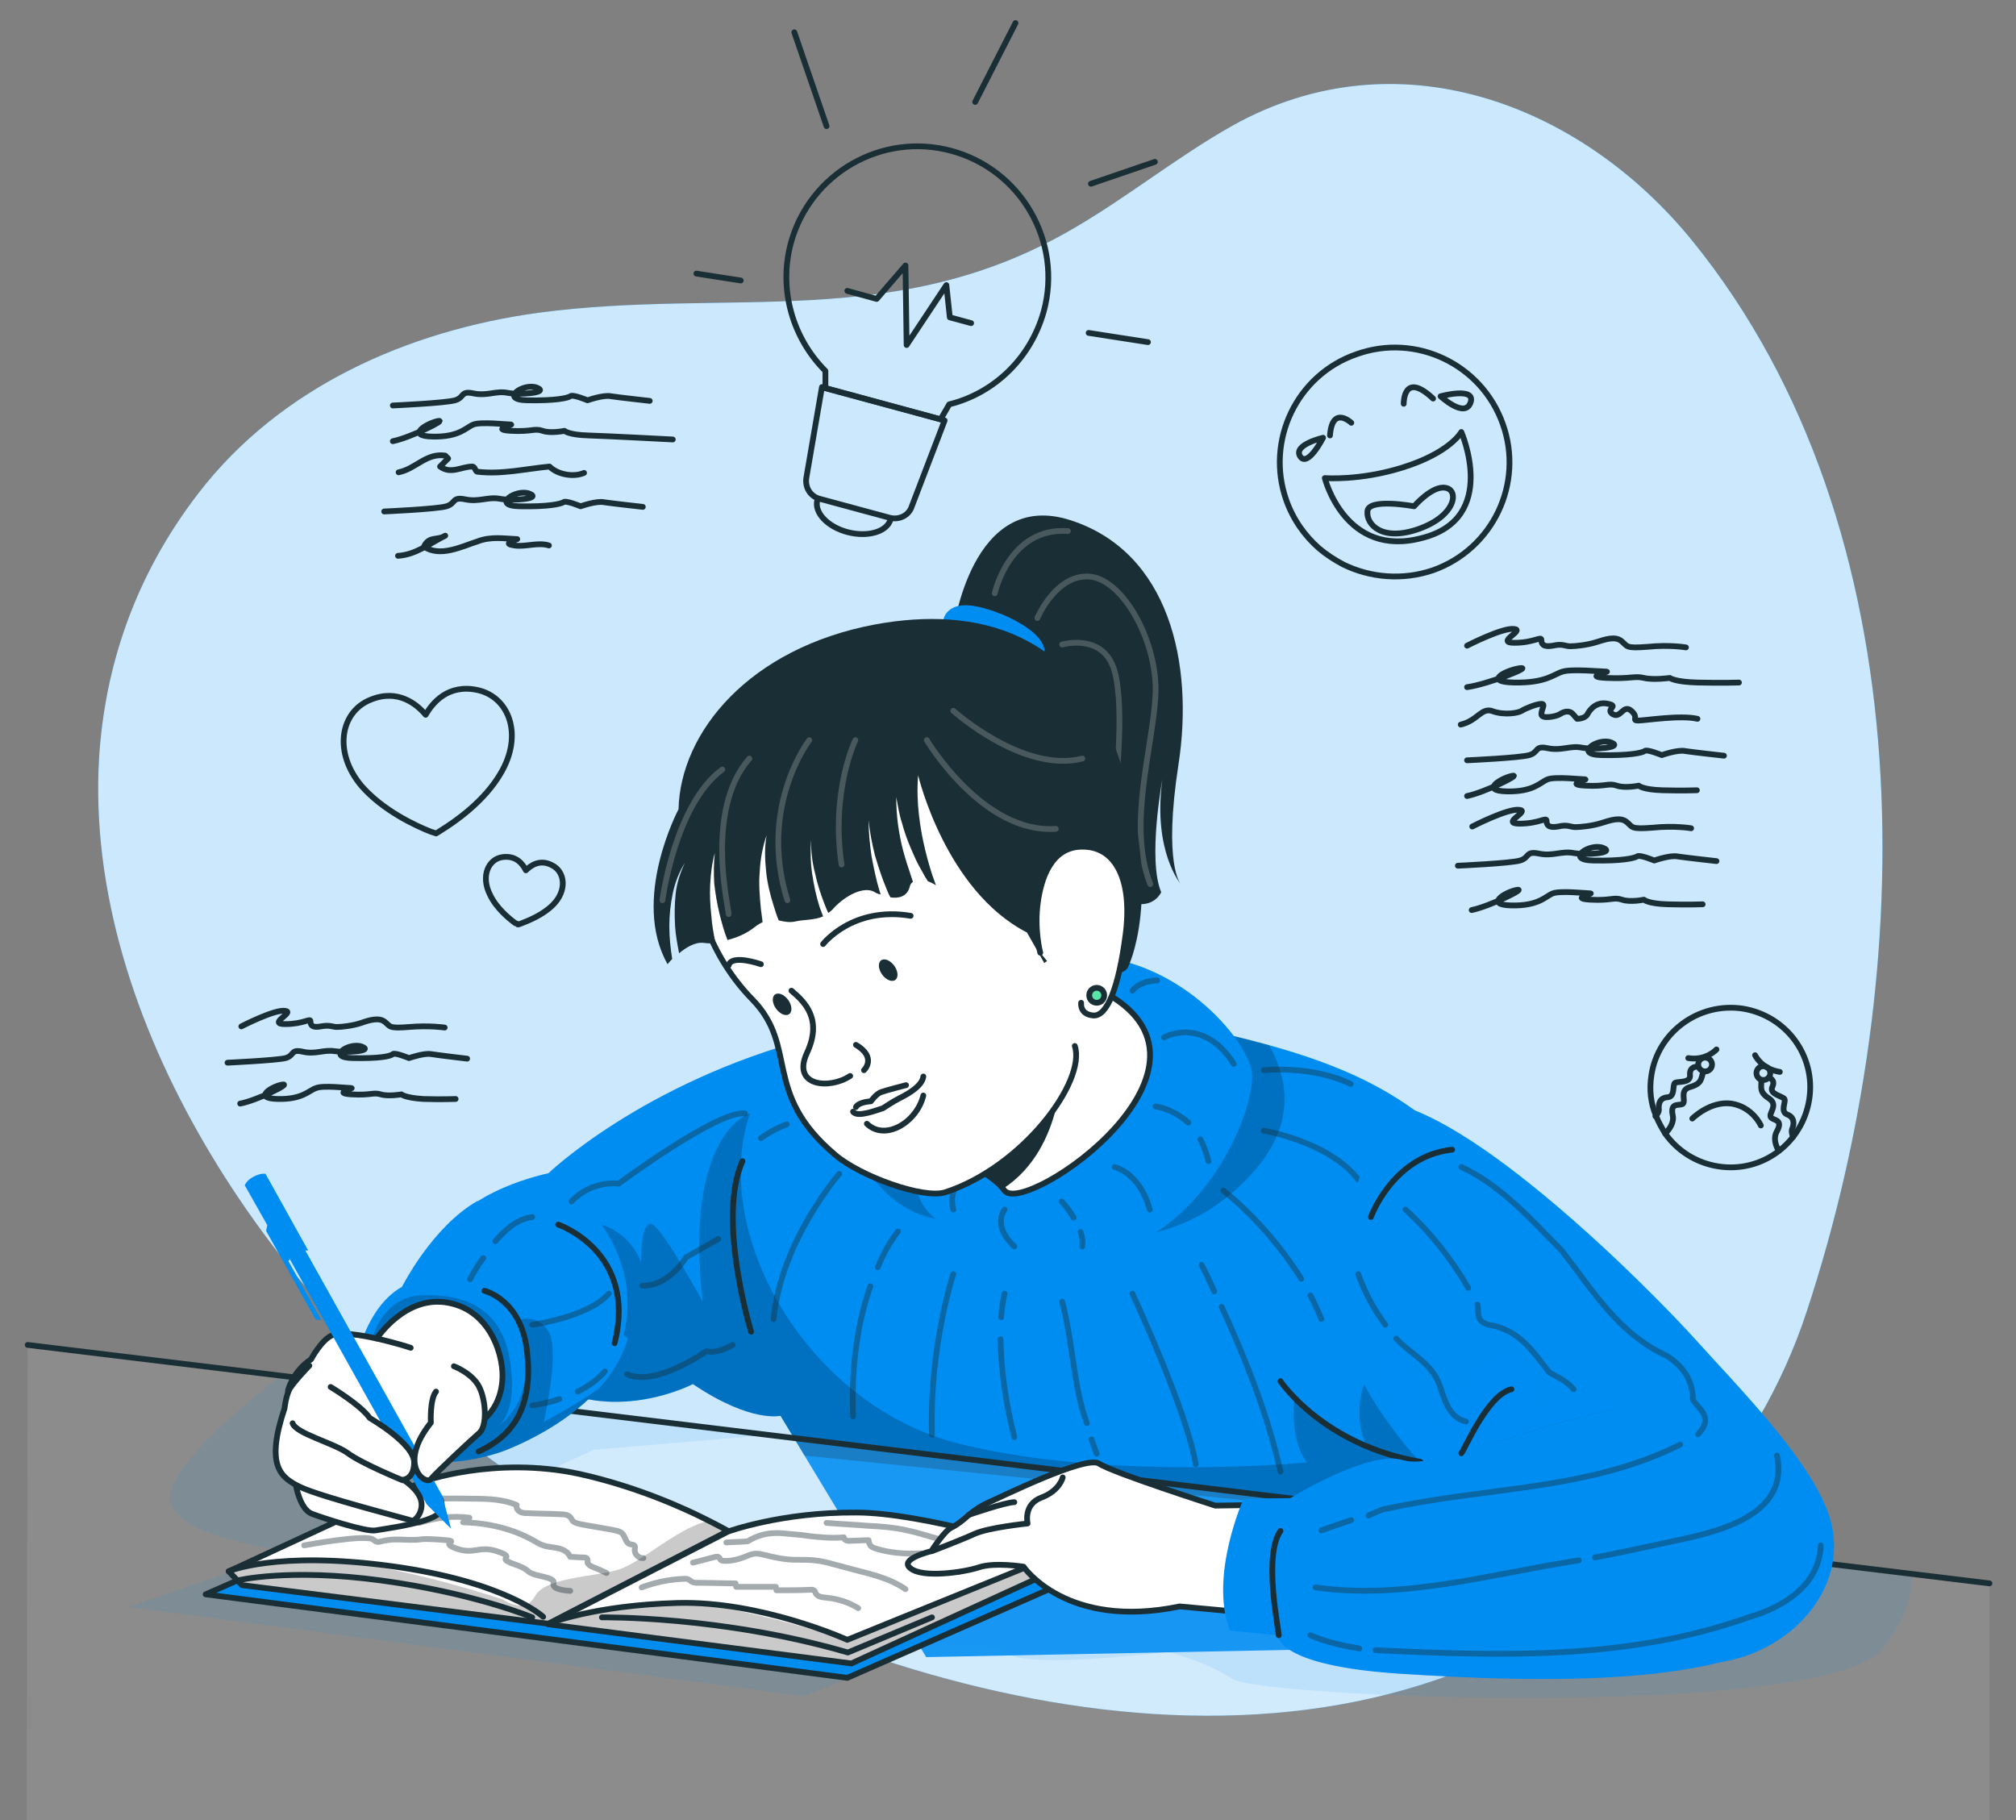 <svg xmlns="http://www.w3.org/2000/svg" xmlns:xlink="http://www.w3.org/1999/xlink" id="Layer_1" x="0px" y="0px" viewBox="0 0 350 316" style="enable-background:new 0 0 350 316;" xml:space="preserve"><rect x="0" y="0" width="350" height="316" fill="#808080" stroke="none"/><style type="text/css">	.st0{fill:#008DF2;}	.st1{opacity:0.8;fill:#FFFFFF;enable-background:new    ;}	.st2{fill:none;stroke:#1A2E35;stroke-linecap:round;stroke-linejoin:round;stroke-miterlimit:10;}	.st3{fill:#1A2E35;}	.st4{opacity:0.2;}	.st5{fill:none;stroke:#FFFFFF;stroke-linecap:round;stroke-linejoin:round;stroke-miterlimit:10;}	.st6{opacity:0.3;clip-path:url(#XMLID_2_);fill-opacity:0.7;}	.st7{opacity:0.4;}	.st8{opacity:0.1;fill:#FFFFFF;}	.st9{opacity:0.1;fill:#008DF2;}	.st10{fill:#008DEF;stroke:#1A2E35;stroke-linecap:round;stroke-linejoin:round;stroke-miterlimit:10;}	.st11{opacity:0.3;clip-path:url(#XMLID_3_);fill-opacity:0.7;}	.st12{opacity:0.3;clip-path:url(#XMLID_4_);fill-opacity:0.7;}	.st13{opacity:0.3;clip-path:url(#XMLID_5_);fill-opacity:0.7;}	.st14{fill:#FFFFFF;stroke:#1A2E35;stroke-linecap:round;stroke-linejoin:round;stroke-miterlimit:10;}	.st15{fill:#FFFFFF;}	.st16{opacity:0.3;clip-path:url(#XMLID_6_);fill:#008DF2;fill-opacity:0.7;}	.st17{opacity:0.3;fill-opacity:0.7;}	.st18{opacity:0.3;clip-path:url(#XMLID_7_);fill:#008DF2;fill-opacity:0.7;}	.st19{fill:#5AE4A7;stroke:#1A2E35;stroke-linecap:round;stroke-linejoin:round;stroke-miterlimit:10;}</style><g>	<path class="st0" d="M17.2,131.6c1-15.9,6.2-31.6,17.2-45.9c14.2-18.5,36.4-28.3,59.1-31.4c33-4.4,62,3.4,92.8-14.6  c9.5-5.5,18.1-12.5,27.7-17.9c28.3-15.8,60.2-4.1,79.8,20c40.8,50.3,39.2,127.2,19.9,185.8c-8.6,26.3-28.2,47.6-53.2,59.5  c-56.5,27-132-1.1-178.6-36.2C47.2,224.9,14.5,177.2,17.2,131.6z"></path>	<path class="st1" d="M17.2,131.6c1-15.9,6.2-31.6,17.2-45.9c14.2-18.5,36.4-28.3,59.1-31.4c33-4.4,62,3.4,92.8-14.6  c9.5-5.5,18.1-12.5,27.7-17.9c28.3-15.8,60.2-4.1,79.8,20c40.8,50.3,39.2,127.2,19.9,185.8c-8.6,26.3-28.2,47.6-53.2,59.5  c-56.5,27-132-1.1-178.6-36.2C47.2,224.9,14.5,177.2,17.2,131.6z"></path></g><g>	<path class="st2" d="M64.3,121.5c4.8-2,8.1,0.8,9.6,2.6c1.2-2.1,3.9-5.4,9-4.3c5.5,1.2,8,7.8,4,14.5c-2.8,4.8-7.8,8.3-10.4,9.9  c-0.3,0.2-0.6,0.4-0.8,0.5c-0.2-0.1-0.6-0.2-0.9-0.3c-2.8-1.1-8.3-3.7-12-7.9C57.8,130.6,59.1,123.6,64.3,121.5z"></path>	<path class="st2" d="M87.3,148.8c2.4-0.3,3.5,1.3,4,2.3c0.8-0.8,2.4-2,4.5-0.9c2.3,1.1,2.7,4.4,0.2,6.9c-1.8,1.8-4.4,2.8-5.7,3.3  c-0.2,0.1-0.3,0.1-0.4,0.1c-0.1-0.1-0.2-0.2-0.4-0.2c-1.1-0.8-3.3-2.6-4.4-4.9C83.4,152.1,84.8,149.1,87.3,148.8z"></path></g><g>	<path class="st2" d="M41.9,178.2c0,0,5.8-3,7.6-2.7c1.8,0.2-3.2,2.3,0,2.3c3.2,0,4.4-1.1,4.4-0.5s0.2,1.2,1.8,0.9  c1.6-0.3,2,0.1,2.8,0.1c0.8,0,2.7-0.2,4.2-0.7c1.4-0.5,3.1-1,4.1-0.2c1,0.8,0.6,1.2,4.2,0.9c3.6-0.3,6.2,0.1,6.2,0.1"></path>	<path class="st2" d="M41.7,191.6c2.8-0.5,9.1-3.6,7.3-3.3c-1.8,0.3-5.2,2.4-0.8,2.5c4.4,0.1,5.4-1.5,6.7-1.9c1.2-0.5,5.4,0,6.1,0  c0.6,0-3.4,0.9,0,1.1c3.4,0.2,3.8-0.4,5.1,0c1.3,0.4,3.6,0,3.6,0s0.6,0.6,3.8,0.8c3.2,0.1,5.6,0,5.6,0"></path>	<path class="st2" d="M39.5,184.5c0,0,8.5-0.4,10.1-0.8c1.6-0.5,0.8-1.6,3-1.1c2.2,0.5,3.6-0.4,5.5-0.1c1.9,0.3,6.9,0,4.7-0.8  c-2.2-0.8-6.2,1.9-1.6,2c4.6,0.1,6.6-0.3,7-0.7c0.4-0.3,2.8,0.7,2.8,0.7s2.6-0.9,3.8-0.7c1.2,0.2,6.3,0.8,6.3,0.8"></path></g><g>	<path class="st2" d="M286.7,186.7c-0.4,2.5-0.1,4.9,0.8,7c0.4,1.1,1,2.1,1.6,3.1c2.1,3,5.4,5.1,9.2,5.7c7.6,1.2,14.6-4,15.8-11.6  c1.2-7.6-4-14.6-11.6-15.8C294.9,174,287.8,179.2,286.7,186.7z"></path>	<path class="st2" d="M293.8,194.2c0,0,3.1-3.1,6.8-2.6c3.7,0.6,5.1,3.8,5.1,3.8"></path>	<path class="st2" d="M304.7,183.2c0,0,1.1,2.4,4.3,2.9"></path>	<ellipse transform="matrix(0.151 -0.989 0.989 0.151 75.584 460.793)" class="st2" cx="306" cy="186.4" rx="1.2" ry="1.2"></ellipse>	<path class="st2" d="M307.1,187.1c0,0,1.2,0.3,0.6,1.6c-0.6,1.3,1.8,1.6,2.1,2.1c0.3,0.5-0.8,2.2,0.5,2.7c1.3,0.5,1.2,1.7,0.8,2.6  c-0.1,0.3,0,0.8,0.2,1.3"></path>	<path class="st2" d="M305.8,187.6c0,1.2-0.4,2,1.3,3.1c1.7,1.1,0,2.5,0.3,3.2c0.3,0.7,2.3,0.3,1.1,2.5c-0.7,1.2-0.2,2.5,0.3,3.4"></path>	<path class="st2" d="M298,182.2c0,0-1.8,2-4.9,1.5"></path>			<ellipse transform="matrix(0.151 -0.989 0.989 0.151 68.495 449.442)" class="st2" cx="295.8" cy="184.9" rx="1.2" ry="1.2"></ellipse>	<path class="st2" d="M287.4,193.8c0.4-0.4,0.6-0.8,0.6-1.1c-0.1-1,0.1-2.1,1.5-2.2c1.4-0.1,0.8-2.1,1.3-2.5  c0.5-0.3,2.8,0.1,2.6-1.4c-0.1-1.4,1.1-1.4,1.1-1.4"></path>	<path class="st2" d="M289.1,196.8c0.7-0.7,1.6-1.9,1.3-3.2c-0.5-2.4,1.3-1.5,1.8-2c0.5-0.6-0.7-2.4,1.3-2.9c2-0.6,1.8-1.4,2.2-2.6"></path></g><g>	<path class="st2" d="M223.3,86.8c1.2,3.4,3.2,6.2,5.7,8.4c1.3,1.1,2.7,2,4.2,2.8c4.7,2.3,10.3,2.8,15.6,1  c10.4-3.7,15.8-15.1,12.1-25.4c-3.7-10.4-15.1-15.8-25.4-12.1C225.1,65.1,219.7,76.5,223.3,86.8z"></path>	<path class="st2" d="M253.7,75c0,0-1.9,3.6-10.3,6.2c-7.4,2.3-13.4,1.8-13.4,1.8s3.5,14,16.9,10.4C260.3,90,253.7,75,253.7,75z"></path>	<path class="st2" d="M243.7,70.1c0,0-0.1-5.8,5.1-0.9"></path>	<path class="st2" d="M234.6,73.4c0,0-3.3-3.1-3.7,2.2"></path>	<path class="st2" d="M245.5,87.9c0,0,3.2-3.7,5.5-3.2c2.3,0.4,1.8,4.8-4.6,7.1c-6.4,2.3-9.2-0.7-9-3  C237.5,86.4,245.5,87.9,245.5,87.9z"></path>	<path class="st2" d="M250.1,68.8c0,0,6.2-1.7,5.2,1.1C254.3,72.7,250.1,68.8,250.1,68.8z"></path>	<path class="st2" d="M229.7,76c0,0-5.2,1.2-4,3.2C227,81.3,229.7,76,229.7,76z"></path></g><g>	<path class="st2" d="M254.7,112.1c0,0,6.2-3.2,8.2-2.9c1.9,0.2-3.4,2.4,0,2.4c3.4,0,4.7-1.2,4.7-0.5s0.3,1.3,2,1  c1.7-0.4,2.1,0.1,3,0.1c0.9,0,2.9-0.2,4.5-0.7c1.6-0.5,3.3-1.1,4.4-0.2c1.1,0.9,0.6,1.3,4.5,1c3.9-0.4,6.7,0.1,6.7,0.1"></path>	<path class="st2" d="M255.6,143.5c0,0,6.2-3.2,8.2-2.9c1.9,0.2-3.4,2.4,0,2.4c3.4,0,4.7-1.2,4.7-0.5c0,0.7,0.3,1.3,2,1  c1.7-0.4,2.1,0.1,3,0.1c0.9,0,2.9-0.2,4.5-0.7c1.6-0.5,3.3-1.1,4.4-0.2c1.1,0.9,0.6,1.3,4.5,1c3.9-0.4,6.7,0.1,6.7,0.1"></path>	<path class="st2" d="M254.7,119.3c3.6-0.5,11.5-3.6,9.2-3.3c-2.3,0.3-6.6,2.4-1,2.5c5.6,0.1,6.9-1.5,8.4-1.9c1.5-0.5,6.9,0,7.6,0  c0.8,0-4.3,0.9,0,1.1c4.3,0.2,4.8-0.4,6.5,0c1.7,0.4,4.5,0,4.5,0s0.8,0.7,4.9,0.8s7.1,0,7.1,0"></path>	<path class="st2" d="M255.5,158c3-0.6,9.8-3.9,7.8-3.5c-2,0.4-5.6,2.6-0.9,2.7c4.8,0.1,5.9-1.6,7.2-2.1c1.3-0.5,5.9,0,6.5,0  c0.7,0-3.7,0.9,0,1.1c3.7,0.2,4-0.5,5.5,0c1.4,0.5,3.8,0,3.8,0s0.7,0.7,4.1,0.8c3.5,0.1,6.1,0,6.1,0"></path>	<path class="st2" d="M254.7,138.2c3-0.6,9.7-3.9,7.8-3.5c-1.9,0.4-5.6,2.6-0.9,2.7c4.7,0.1,5.8-1.6,7.1-2.1c1.3-0.5,5.8,0,6.5,0  c0.6,0-3.7,0.9,0,1.1c3.7,0.2,4-0.5,5.5,0c1.4,0.5,3.8,0,3.8,0s0.7,0.7,4.1,0.8c3.4,0.1,6,0,6,0"></path>	<path class="st2" d="M253.6,125.8c3-0.7,3.6-3.1,5.6-2.3c2,0.7,4.4,0.3,5-0.1s2.6-1.2,3.4-1.2c0.8,0,0,0.9,0,1.8s2.6,0.4,3.2,0  c0.6-0.4,1.6-0.8,2.3,0c0.7,0.8,0.7,0.8,0.7,0.8s1.4,0,1.8-0.8c0.4-0.8,1.6-2.3,3.6-1.8c2,0.4-0.6,0.9,0.8,1.8  c1.4,0.8,1.8-1.8,3.2-0.6c1.4,1.2,0,1.7,1.2,1.7c1.2,0,7.4-1,10.3-0.3"></path>	<path class="st2" d="M254.7,132c0,0,9-0.4,10.8-0.9c1.7-0.5,0.9-1.7,3.2-1.2c2.4,0.5,3.9-0.5,5.9-0.1c2,0.4,7.4,0,5.1-0.9  c-2.3-0.9-6.6,2.1-1.7,2.2c4.9,0.1,7.1-0.4,7.5-0.7c0.4-0.4,3,0.7,3,0.7s2.8-1,4.1-0.7c1.3,0.2,6.7,0.8,6.7,0.8"></path>	<path class="st2" d="M253.1,150.3c0,0,9.1-0.4,10.8-0.9c1.7-0.5,0.9-1.7,3.3-1.2c2.4,0.5,3.9-0.5,6-0.1c2.1,0.4,7.4,0,5.1-0.9  c-2.3-0.9-6.7,2.1-1.7,2.2c5,0.1,7.1-0.4,7.6-0.7c0.4-0.4,3,0.7,3,0.7s2.8-1,4.1-0.7c1.3,0.2,6.7,0.8,6.7,0.8"></path></g><g>	<path class="st2" d="M181.2,54.1c3.3-12.1-3.9-24.6-16-27.9c-12.1-3.3-24.6,3.9-27.9,16c-2.2,8.2,0.4,16.6,6,22.2l0,3l20,5.4  l1.5-2.6C172.5,68.3,178.9,62.3,181.2,54.1z"></path>	<path class="st2" d="M154.5,89.9l-12.2-3.3c-1.6-0.4-2.6-2-2.3-3.7l2.7-15.7L164,73l-5.7,14.9C157.8,89.5,156.1,90.3,154.5,89.9z"></path>	<path class="st2" d="M154.6,90.2c-0.6,2.1-3.9,3.1-7.4,2.2c-3.5-0.9-5.9-3.4-5.3-5.6"></path>	<polyline class="st2" points="147.1,50.5 152.2,51.9 157.2,46.1 157.4,59.9 164.3,49.5 164.9,55.1 168.6,56.1  "></polyline>	<line class="st2" x1="169.3" y1="17.7" x2="176.3" y2="4"></line>	<line class="st2" x1="189.4" y1="31.9" x2="200.5" y2="28.1"></line>	<line class="st2" x1="189" y1="57.8" x2="199.3" y2="59.4"></line>	<line class="st2" x1="143.5" y1="21.9" x2="137.9" y2="5.6"></line>	<line class="st2" x1="128.6" y1="48.7" x2="120.9" y2="47.5"></line></g><g>	<path class="st2" d="M69.2,82c3-0.6,4.8-3.4,8.1-2.9l0.5,0.5c-0.5,0.5-0.9,0.9-1.4,1.4c1.9,1.4,3.7,0,5.6,0c0.5,0,0.5,0.9,0.9,0.9  c4.2,0.5,8.3-0.5,12.5-0.9c1.4,1.4,4.2,1.9,6,1.1"></path>	<path class="st2" d="M69.1,96.5c3.1-0.2,5.4-2.1,8.2-3.5c-1.4,0.9-2.8,0-3.7,1.9c2.8,1.9,6.5,0,9.3-0.9c2.3-0.9,4.6-0.5,6.9-0.4  c-0.9,0.4-2-0.2,0,0c-0.9,0.4-2.5,0.8-0.5,1.1c1.9,0.3,4.1-0.6,6,0"></path>	<path class="st2" d="M68.2,76.6c3-0.6,9.7-3.9,7.8-3.5c-1.9,0.4-5.6,2.6-0.9,2.7c4.7,0.1,5.8-1.6,7.1-2.1c1.3-0.5,5.8,0,6.5,0  c0.6,0-3.7,0.9,0,1.1c3.7,0.2,4-0.5,5.5,0c1.4,0.5,3.8,0,3.8,0s0.7,0.7,4.1,0.8c3.4,0.1,14.7,0.7,14.7,0.7"></path>	<path class="st2" d="M68.2,70.4c0,0,9-0.4,10.8-0.9c1.7-0.5,0.9-1.7,3.2-1.2c2.4,0.5,3.9-0.5,5.9-0.1c2,0.4,7.4,0,5.1-0.9  c-2.3-0.9-6.6,2.1-1.7,2.2c4.9,0.1,7.1-0.4,7.5-0.7c0.4-0.4,3,0.7,3,0.7s2.8-1,4.1-0.7c1.3,0.2,6.7,0.8,6.7,0.8"></path>	<path class="st2" d="M66.7,88.8c0,0,9.1-0.4,10.8-0.9c1.7-0.5,0.9-1.7,3.3-1.2c2.4,0.5,3.9-0.5,6-0.1c2.1,0.4,7.4,0,5.1-0.9  c-2.3-0.9-6.7,2.1-1.7,2.2c5,0.1,7.1-0.4,7.6-0.7c0.4-0.4,3,0.7,3,0.7s2.8-1,4.1-0.7c1.3,0.2,6.7,0.8,6.7,0.8"></path></g><g>	<path class="st3" d="M165.5,109.5c0,0,3.1-24.7,20.3-19.2c17.2,5.5,21.5,24.9,18.8,42.4c-2.7,17.5,0.4,20.8,0.4,20.8  s-4.9-5.7-3.2-18.2c0,0-2.6,14-0.2,19.6c0,0-1.2,2.8-4.9,1.9c0,0-6.2-14.8-6.2-28.5C190.4,114.7,165.5,109.5,165.5,109.5z"></path>	<g class="st4">		<path class="st5" d="M172.7,103c0,0,2.5-11.5,12.7-10.8"></path>		<path class="st5" d="M180.1,107.3c0,0,3.2-7.6,9-7.2c5.9,0.4,12,11.5,11.5,20.7s-4.9,22.5-0.9,32.7"></path>		<path class="st5" d="M184.4,111.9c0,0,7.2-2.1,9.1,4.6c1.9,6.7,0,21.9,0,21.9"></path>	</g>	<path class="st0" d="M163.8,107.5c0,0,0.6-3.3,5.8-2.2c5.2,1,15.4,6,10.4,10.3C175.1,119.9,163.8,107.5,163.8,107.5z"></path>	<g>		<g>			<defs>				<path id="XMLID_748_" d="M95.2,240.5c12.2,6.6,25.1-0.2,25.1-0.2c10.1,6.8,15.2,5.5,15.2,5.5l25.3,41.9l110.7-2.2     c0,0,1.2-29.3,0-38.9c-6-50.1-30.8-60.2-56.8-66.6c-26-6.4-52.8-5.4-74.2,0.3c-29.1,7.8-45.3,23.4-45.3,23.4s-15.1,3-18.4,11.7     C76.8,215.5,88.4,236.9,95.2,240.5z"></path>			</defs>			<use xlink:href="#XMLID_748_" style="overflow:visible;fill:#008DF2;"></use>			<clipPath id="XMLID_2_">				<use xlink:href="#XMLID_748_" style="overflow:visible;"></use>			</clipPath>			<path class="st6" d="M251.9,264.1l-112.3-11.4l-4.2-6.9c0,0-5.2,1.2-15.2-5.5c0,0-8.6,4.5-18.5,2.6c14.6-15.5,2.7-30.3,2.7-30.3    c5.4,1.7,6.9,6.6,6.9,6.6s-0.1-7.8,2-6.6c2.1,1.2,8.7,13.4,8.7,13.4c-3.3-29.3,8.2-32.7,8.2-32.7c-7.1,21,10.1,50.9,36.5,57.4    c26.4,6.5,60.2,3.2,60.2,3.2c-3-3.8-2.2-11-2.2-11c2.6,3,12.4,7.8,12.4,7.8c-3.9-9.7,3.9-17.2,3.9-17.2L251.9,264.1z"></path>			<path class="st6" d="M217.4,203.7c-18.4,20.4-44.3,6.8-44.3,6.8c-18.6,6.6-25.4-12.2-25.5-13.9c-0.9-8.8,3.2-15.1,9.6-19.6    c17.8-2.4,37.9-1.8,57.6,3c1.9,0.5,3.7,0.9,5.5,1.4C223.9,187.8,224.8,195.5,217.4,203.7z"></path>		</g>		<path class="st0" d="M164.8,212.9c0,0-10.2-2.8-4.6-19.4s11.2-27.8,27.7-27.6c16.5,0.2,28.3,14.3,29.4,19.9   c1,5.5-6.3,24.7-21.5,30.7"></path>		<path class="st2" d="M130.4,231.2c0,0-6-19.6-1.5-29.6"></path>		<g class="st7">			<path class="st2" d="M173.7,232.5c0.1,5.7,1,11.5,2.4,17"></path>			<path class="st2" d="M174.4,224.6c-0.3,1.4-0.5,2.7-0.6,4.1"></path>			<path class="st2" d="M189.5,249.9c0.3,0.8,0.6,1.7,0.9,2.5"></path>			<path class="st2" d="M184.4,226c1.9,7.1,1.9,14.6,4.3,21.1"></path>			<path class="st2" d="M196.6,224.6c0,0,9.4,20.2,11,29.6"></path>			<path class="st2" d="M212.1,226.9c4.2,9.2,8,18.7,10.2,28.6"></path>			<path class="st2" d="M208.6,219.6c0.8,1.5,1.5,3,2.2,4.6"></path>			<path class="st2" d="M165.5,221.2c0,0-4.2,12.7-3.7,27.9"></path>			<path class="st2" d="M151.1,223.3c-2.5,7.2-3.3,15-3,22.6"></path>			<path class="st2" d="M155.9,213.8c-1.5,1.9-2.6,4-3.5,6.2"></path>			<path class="st2" d="M145.7,203.8c0,0-10.1,11.6-11.4,25.2"></path>			<path class="st2" d="M227.5,224.9c0.7,1.3,1.3,2.7,1.9,4.1"></path>			<path class="st2" d="M212.4,206.7c5.3,4.3,9.9,9.6,13.5,15.3"></path>			<path class="st2" d="M219.4,196.3c0,0,11.4,1.9,16.4,8.5"></path>			<path class="st2" d="M219.4,185.8c0,0,8.3-0.9,15.1,2.4"></path>			<path class="st2" d="M139.6,194.1c1.3-0.4,2.7-0.6,4.1-0.6"></path>			<path class="st2" d="M132.1,197.6c1.4-1,2.9-1.8,4.5-2.4"></path>			<path class="st2" d="M129.3,193.3c-4.8-0.5-21.9,12.2-21.9,12.2s-4.6-0.7-8.2,3.1"></path>			<path class="st2" d="M124.7,215.1l-5.6,3.2c0,0-3,5.1-7.6,4.9"></path>			<path class="st2" d="M127.2,233.5c0,0-2.6,1.6-4.6,1.1c0,0-8.7,6.2-13.7,4"></path>		</g>		<g class="st7">			<path class="st2" d="M174.4,210c0,0-2.2,2.8,1.7,6.4"></path>			<path class="st2" d="M187.6,213.9c0.3,0.8,0.4,1.6,0.3,2.5"></path>			<path class="st2" d="M184.3,208.6c0.8,0.8,1.5,1.8,2.1,2.8"></path>			<path class="st2" d="M193.5,202.6c0,0,4.4,1,6.1,7.4"></path>			<path class="st2" d="M208.4,197.8c0.6,1.2,1.1,2.5,1.4,3.8"></path>			<path class="st2" d="M200.6,192.1c2.1,0.3,4.1,1.4,5.7,2.8"></path>			<path class="st2" d="M202.1,180.1c0,0,6.7-3.8,12.1,4.6"></path>			<path class="st2" d="M196.6,172c1-1.3,2.8-1.7,4.3-1.8"></path>			<path class="st2" d="M165.5,210c0,0-1-3.3,1.5-5.2"></path>		</g>	</g>	<g>		<polygon class="st8" points="345.4,274.9 345.4,330 4.6,330 4.8,233.5 48.9,238.8 133.8,249.1 264.7,265.1 331.9,273.2   "></polygon>		<path class="st9" d="M326.9,286.2c-10,12.5-107.9,8.6-112.9,5.3c-4.9-3.2-11.3-4.7-11.3-4.7s-23.2,2.9-27.6,0.4   c-4.4-2.5-13.6-1.6-13.6-1.6l-21.8,8.9L22.4,279l28-9.7c0,0-17.3-1.8-20.6-7.8c-3.3-6,19.1-22.7,19.1-22.7l84.9,10.3l-30.7,2.6   l-16.2,7.4l42.6,8.1l47.7-1.9l87.5-0.3l67.2,8.2C332,276.7,330.9,281.2,326.9,286.2z"></path>		<line class="st2" x1="4.8" y1="233.5" x2="345.4" y2="274.9"></line>	</g>	<g>		<polygon class="st10" points="147.1,291.3 35.7,276.8 75.8,259.2 187.2,273.7   "></polygon>		<g>			<defs>				<path id="XMLID_752_" d="M126.4,265.8l-31.2,16.1l-53.2-6.7l-2.3-2.4l2.2-1h0l31.3-14.5c0,0,12.5-4.6,27.4-1.4     c9.9,2.2,18.1,5.9,22.4,8.1C125.2,265.1,126.4,265.8,126.4,265.8z"></path>			</defs>			<use xlink:href="#XMLID_752_" style="overflow:visible;fill:#FFFFFF;"></use>			<clipPath id="XMLID_3_">				<use xlink:href="#XMLID_752_" style="overflow:visible;"></use>			</clipPath>			<path class="st11" d="M126.4,265.8l-31.2,16.1l-53.2-6.7l-2.3-2.4l2.2-1h0c4.6-0.9,11.3-1.5,18.4-0.6c12.6,1.6,27,6.5,27,6.5    s3.8,2.7,5.6-0.6c1.8-3.3,10.3-3.3,14.5-4.6c4.1-1.3,10.6-7.5,15.6-8.4C125.2,265.1,126.4,265.8,126.4,265.8z"></path>							<use xlink:href="#XMLID_752_" style="overflow:visible;fill:none;stroke:#1A2E35;stroke-linecap:round;stroke-linejoin:round;stroke-miterlimit:10;"></use>		</g>		<g>			<defs>				<path id="XMLID_753_" d="M184.3,270l-2.2,3.1l-34.3,15.7l-52.6-6.8l3.2-1.7l28-14.4c0,0,9.3-3.4,22.3-3.3     c11.5,0,32.9,6.6,35.4,7.4C184.2,269.9,184.3,270,184.3,270z"></path>			</defs>			<use xlink:href="#XMLID_753_" style="overflow:visible;fill:#FFFFFF;"></use>			<clipPath id="XMLID_4_">				<use xlink:href="#XMLID_753_" style="overflow:visible;"></use>			</clipPath>			<path class="st12" d="M184.3,270l-2.2,3.1l-34.3,15.7l-52.6-6.8l3.2-1.7c6.8-1.6,16.2-3.1,23.8-1.8c13.3,2.3,25,6.3,25,6.3    s28-11.9,36.9-14.8C184.2,269.9,184.3,270,184.3,270z"></path>							<use xlink:href="#XMLID_753_" style="overflow:visible;fill:none;stroke:#1A2E35;stroke-linecap:round;stroke-linejoin:round;stroke-miterlimit:10;"></use>		</g>		<path class="st2" d="M95.2,281.9c0,0,7.9-3.2,22.4-3.6c14.5-0.4,29.5,6.4,29.5,6.4l34.7-14.1"></path>		<path class="st2" d="M104.5,280.8c0,0,20.7-0.3,42.7,6.1l14.6-6.1"></path>		<path class="st2" d="M39.7,272.8c0,0,8.3-3.6,28.2-0.9c19.9,2.7,26.4,8.8,26.4,8.8"></path>		<path class="st2" d="M41.2,274.4c0,0,8.8-2.2,25,0s26.2,6.4,26.2,6.4"></path>		<g class="st7">			<path class="st2" d="M99,276.2c0,0-3.3-0.1-2.9-1.3c0.4-1.2-3.3-1.1-4.4-2.1c-1.1-1-2.8-1.2-3.7-1.8c-0.9-0.6,1.3-0.7-1.8-1.7    c-3.1-1-3.9,0.7-7.1-0.5c-3.1-1.1,1.7-1.2-2.8-1.5c-4.5-0.3-2.2,0.2-6.4,0c-4.2-0.2-3.9,1-5.1,0c-1.2-1-12,1-12,1"></path>			<path class="st2" d="M105.3,273.1c-0.8-0.4-1.7-0.8-2.5-1.1c-0.3-0.1-0.7-0.4-0.8-0.7c0-0.2,0.1-0.5-0.1-0.7    c-0.1-0.2-0.4-0.2-0.6-0.2c-0.8,0-1.5-0.1-2.3-0.1c-0.3-0.8-1.2-1.3-2.1-1.5c-0.9-0.2-1.7-0.2-2.6-0.5c-0.6-0.2-1.1-0.5-1.6-0.8    c-3.7-2.1-8-3.1-12.3-3.2c0.4-0.3,0.7-0.5,1.1-0.8c-2.9-0.4-5.9,0-8.7,0.9c0.3-0.3,0.4-0.6,0.4-1c-3.3,0.3-6.5,0.6-9.8,0.9"></path>			<path class="st2" d="M111.7,270.5c-0.8,0.1-1.6-0.7-1.5-1.5c0-0.2,0.1-0.4,0-0.6c-0.2-0.3-0.5-0.2-0.8-0.3    c-0.8-0.2-0.8-1.3-1.4-1.9c-0.3-0.3-0.8-0.4-1.2-0.5c-2-0.4-4.1-0.7-6.1-1.1c-0.4-0.1-0.8-0.2-1.1-0.4c-0.3-0.2-0.4-0.6-0.6-0.8    c-0.4-0.4-1-0.5-1.6-0.5c-2-0.1-3.9-0.1-5.9-0.2c-0.4,0-0.9,0-1.3-0.3c-0.4-0.2-0.6-0.7-0.5-1.1c-2.3-1-5-1.1-7.5-1.1    c-3.2-0.1-6.3,0-9.5,0"></path>			<path class="st2" d="M111.4,275.6c2.4-0.9,4.8-1.4,7.4-1.5c0.3,0,0.5,0,0.7,0.1c0.2,0.1,0.4,0.3,0.6,0.4c0.3,0.2,0.7,0.2,1.1,0.2    c2.2,0,4.3,0.1,6.5,0.1c0,0.2,0.1,0.4,0.1,0.6c2.3,0,4.6,0,6.9,0c0,0.2,0.1,0.4,0.1,0.6c2,0,4,0,6-0.1c0.2,0,0.3,0,0.5,0.1    c0.2,0.1,0.2,0.3,0.3,0.5c0.4,0.7,1.2,0.7,2,0.8c1.9,0.2,3.8,0.8,5.4,1.8"></path>			<path class="st2" d="M120.3,271.3c1.3-0.3,2.6-0.7,3.9-1c0.2,0,0.3-0.1,0.5,0c0.2,0.1,0.3,0.3,0.4,0.5c0.2,0.2,0.6,0.2,0.9,0.2    c1.1,0,2.3-0.3,3.3-0.7c0.5-0.2,0.9-0.4,1.4-0.5c0.9-0.2,1.7,0.1,2.6,0.3c1.6,0.4,3.2,0.7,4.9,0.7c1.1,0,2.2,0,3.2,0.1    c1.2,0.1,2.3,0.4,3.4,0.7c1.5,0.4,3,0.8,4.5,1.2c2.8,0.7,5.6,1.5,7.9,3.1"></path>			<path class="st2" d="M126.1,267.8c1.2-0.1,2.5-0.1,3.7-0.2c1.3-0.8,2.7-1.3,4.2-1.4c1-0.1,1.9,0,2.9,0.1c1.2,0.1,2.5,0.2,3.7,0.4    c1.9,0.2,3.9,0.4,5.9,0.2c0,0.5,0.7,0.7,1.2,0.6c1,0,2.1-0.1,3.1-0.1c0,0.4,0.2,0.9,0.5,1.1c0.2,0.2,0.6,0.3,0.9,0.4    c2.3,0.7,4.8,0.9,7.2,0.8c0.3,0,0.7-0.1,0.9,0.1c0.2,0.1,0.4,0.3,0.6,0.5c0.4,0.3,0.9,0.4,1.3,0.5c1.6,0.4,3,1.1,4.3,2.1    c-0.1-0.3-0.1-0.7-0.2-1"></path>			<path class="st2" d="M173.6,269.8c-1.2,0.7-2.4-0.6-3.6-1.3c-1.2-0.6-2.5-0.5-3.8-0.7c-3-0.3-5.8-1.5-8.7-2.1    c-2.2-0.5-4.5-0.7-6.8-0.8c-2.4-0.2-4.8-0.3-7.2-0.5"></path>		</g>	</g>	<g>		<g>			<defs>				<path id="XMLID_751_" d="M109,232.4c-3.9,13.4-21.8,19.6-21.8,19.6s-24.2,9.2-25.8-13.4c0,0,1.2-11.1,8.4-15.2     c0,0,5.2-10.4,13.1-14.9"></path>			</defs>			<use xlink:href="#XMLID_751_" style="overflow:visible;fill:#008DF2;"></use>			<clipPath id="XMLID_5_">				<use xlink:href="#XMLID_751_" style="overflow:visible;"></use>			</clipPath>			<path class="st13" d="M104.1,241c-6.7,7.5-16.8,11-16.8,11s-23.8,9.1-25.7-12.9c1.5-2.7,2.4-4.5,2.4-4.5s1.4-9.4,9.1-9.7    c7.7-0.3,14.1,2.2,15.5,11.7c1.1,7.7-1.2,10.3-2.1,11c1.5-1.1,7.5-6.1,3.5-18.4c0,0,3.4-1.3,5.3,2.1c1.9,3.3-0.8,15.2-0.9,15.6    C94.6,246.7,99.6,244.2,104.1,241z"></path>		</g>		<path class="st2" d="M96.9,212.6c0,0,13.8,4.7,9.8,20.6"></path>		<g>			<path class="st14" d="M87.2,239.8c-0.6,6.9-6.3,8.4-6.3,8.4l-3.5,2.4l-8.7,4.8l1.2,2.9c6.6,0,7.2,1.9,6.6,4    c-0.7,2-9.7,3.1-11.3,3.4c-1.6,0.3-9-2.1-11.1-2.9c-2-0.8-2.7-4.8-2.7-4.8L50,241.4c0,0,0.8-3.3,4-5.4c0,0,1.8-3.4,3.7-4.2    c1.9-0.8,7.7,0.6,7.7,0.6s5-7.7,12.5-6.2C85.3,227.6,87.6,235.7,87.2,239.8z"></path>			<path class="st2" d="M65.5,232.4c0,0,3.8,0.9,5.8,1.6"></path>		</g>		<g>			<polygon class="st0" points="74.1,261.2 78.3,265.4 76.8,259.7 47.2,206.7 44.5,208.2    "></polygon>			<path class="st0" d="M46.4,212.7l-3.9-6.9c0,0,0.2-0.8,1.5-1.5c1.3-0.7,2.1-0.5,2.1-0.5l7.4,13.3c0,0-0.9-0.1-2.1,0.5    c-1.1,0.6-1.3,1.4-1.3,1.4l5.7,10.2l-1-0.1l-8.6-15.4L46.4,212.7z"></path>		</g>		<g>			<path class="st15" d="M57.4,240.8c0,0,5.2,3.1,6.8,5.4c0,0,7.7,4.4,7.7,7.7c0,2.9-1.9,3-1.9,3s2.6,1.6,3.1,3.6    c0.5,2-1.1,3.7-1.6,3.5c-0.5-0.2-15.7-4.1-19.3-5.8c-3.6-1.7-6.1-3.8-2.8-13.7c0,0,0.2-1.9,0.8-3.2c0.6-1.2,3.5-4.2,3.5-4.2"></path>			<path class="st2" d="M57.4,240.8c0,0,5.2,3.1,6.8,5.4c0,0,7.7,4.4,7.7,7.7c0,2.9-1.9,3-1.9,3s2.6,1.6,3.1,3.6    c0.5,2-1.1,3.7-1.6,3.5c-0.5-0.2-15.7-4.1-19.3-5.8c-3.6-1.7-6.1-3.8-2.8-13.7c0,0,0.2-1.9,0.8-3.2c0.6-1.2,3.5-4.2,3.5-4.2"></path>			<path class="st2" d="M50.8,247.1c0.6,1.8,7.1,3.4,9.6,5.2c2.4,1.8,9.5,4.7,9.5,4.7"></path>		</g>		<g>			<path class="st15" d="M78.8,237.2c0,0,3.2,1.2,4.4,3.6c1.2,2.4,1.4,6.8,0,8c-1.4,1.2-7.5,6.9-8.4,8c-0.9,1.1-5.9-2.4,0-9.8    c0,0-0.2-4.1,0.9-5.4"></path>			<path class="st2" d="M78.8,237.2c0,0,3.2,1.2,4.4,3.6c1.2,2.4,1.4,6.8,0,8c-1.4,1.2-7.5,6.9-8.4,8c-0.9,1.1-5.9-2.4,0-9.8    c0,0-0.2-4.1,0.9-5.4"></path>		</g>		<path class="st2" d="M84.1,224.1c0,0,6.4,1.5,7.4,10.5c1,9-1.8,14.4-8.4,17.4"></path>		<g class="st7">			<path class="st2" d="M86,215.5c1.6-1.9,3.8-3.9,6.4-4.2"></path>			<path class="st2" d="M81.6,222.1c0.7-1.3,1.4-2.5,2.3-3.7"></path>			<path class="st2" d="M92.4,230c0,0,9.7-1.3,13.3-5.4"></path>			<path class="st2" d="M100.3,241.6c1.8-0.9,3.4-2,4.7-3.5"></path>			<path class="st2" d="M92.4,244c1.6-0.2,3.2-0.6,4.7-1.1"></path>		</g>	</g>	<g>		<g>			<defs>				<path id="XMLID_749_" d="M239.3,191.2c15.9,0.9,47.8,33.3,55,41.3c7.2,8,19,19.9,22.8,29.4c5.8,14.4-8.7,27.7-23.1,26.9     c-14.4-0.8-44.4-31.8-44.4-31.8s-22.9-21.3-16.6-40.5"></path>			</defs>			<use xlink:href="#XMLID_749_" style="overflow:visible;fill:#008DF2;"></use>			<clipPath id="XMLID_6_">				<use xlink:href="#XMLID_749_" style="overflow:visible;"></use>			</clipPath>			<path class="st16" d="M280.7,244.6c0,0-23.8,8.2-34.5,8.9c-1.2-1.3-2.5-2.9-3.9-4.8c-1.8-4.4-5-13.4-0.8-14.2    c5.6-1,4.4,8.7,7.6,13.4c0,0,5.4-12.8,12.6-12.8c7.2,0,4.2,8.8,4.2,8.8S278.3,240.2,280.7,244.6z"></path>			<path class="st16" d="M293.9,288.7c-2.5-0.1-5.5-1.2-8.7-2.8c11.7-1.6,22.9-4.3,26.2-10.1c3.3-5.9,1.5-17.4-1.7-25.8    c3.1,4,5.8,8.1,7.3,11.7C322.9,276.2,308.3,289.5,293.9,288.7z"></path>		</g>		<path class="st2" d="M222.3,239.8c0,0,7.4,11.1,24.3,14"></path>		<g>			<path class="st14" d="M224.1,261.2l-13.1,0.2c0,0-17.8-5.7-20.2-7.3c-2.3-1.5-17.4,6-19.3,6.8c-1.8,0.8-3.4,2.2-3.4,2.2    s-1.6,1.5-2.9,2.1c-1.3,0.6-3.5,4.1-3.5,4.1s-5.8,1.4-3.6,3c2.1,1.7,9.2,0.7,11.9-0.2s7.7-0.1,7.7-0.1s7.4,11,27.1,6.9l19.5,1.8"></path>			<path class="st2" d="M161.8,269.3c0,0,5-1.9,7.4-3c2.4-1.1,9.2-1.8,9.2-1.8s-0.8-3.3,2.4-4.5s3.7-3.5,3.7-3.5"></path>			<path class="st2" d="M168.2,263c0,0,6.4-2.2,7.9-2.2"></path>		</g>		<path class="st17" d="M242.2,253.2C242.1,253.2,242.1,253.2,242.2,253.2c0.5,0,1,0.1,1.5,0.3c0.1,0,0.2,0.1,0.3,0.1   C243.2,253.5,242.6,253.4,242.2,253.2z"></path>		<path class="st17" d="M280.7,244.6c0,0-17,5.8-28.6,8.1C259.7,250.7,270.6,246.5,280.7,244.6L280.7,244.6z"></path>		<g>			<defs>				<path id="XMLID_750_" d="M284.4,244c-15.8,2.1-34.9,11.4-40.8,9.5c-5.8-1.9-19.6,6.6-19.6,6.6l-8.1,0.1c0,0-6,13.3-2.4,22.9     l8.4,0.8c0,0-0.6,5.3,21.4,6.7c22,1.4,62.8,3.1,70.8-11.2"></path>			</defs>			<use xlink:href="#XMLID_750_" style="overflow:visible;fill:#008DF2;"></use>			<clipPath id="XMLID_7_">				<use xlink:href="#XMLID_750_" style="overflow:visible;"></use>			</clipPath>			<path class="st18" d="M314.2,279.4c-8,14.3-48.8,12.7-70.8,11.2c-22-1.4-21.4-6.7-21.4-6.7l-6.3-0.6c-0.2-5,0.4-14.3,6.6-17.5    c0,0-1,14,0,16c1.1,2,29.8,7.6,45.4,6.1c15.5-1.5,38.4-3.2,43.6-11.7L314.2,279.4z"></path>		</g>		<path class="st2" d="M253.7,252.3c0.4-0.2,4.5-10.2,8.7-11.1"></path>		<path class="st2" d="M222,283.9c0-1-2.7-13.8,0.3-18.1"></path>		<path class="st2" d="M238,211.3c0,0,3.8-10.6,14.1-11.7"></path>		<g class="st7">			<path class="st2" d="M256.5,226.5c0.3,1.3-0.4,2.8,1.9,3.5c5.3,0.8,7.6,4.5,10.6,8.3c1.5,0.8,3,1.5,4.2,2.9"></path>			<path class="st2" d="M244,210c4.3,3.9,8,8.6,10.9,13.6"></path>			<path class="st2" d="M234.6,263.9c-1.8,0.6-3.5,1.2-5.2,1.8"></path>			<path class="st2" d="M291.7,250.8c-16,8-33.4,7.3-50.8,11.1c-0.8,0-2.3,0.8-3.3,1.2"></path>			<path class="st2" d="M253.7,202.6c6.9,3.2,12.2,9.2,17.5,14.6c5.3,6.8,9.8,14.4,18.2,18.2c2.3,1.5,4.5,3.8,4.5,7.6    c0.8,1.5,3.8,3,0.9,6"></path>			<path class="st2" d="M274.1,270.9c-15.1,2.3-30.2,6.9-45.7,4.7"></path>			<path class="st2" d="M308.5,252.7c2.4,11.4-12.6,13.7-20.5,15.4c-3.7,0.8-7.4,1.6-11.1,2.3"></path>			<path class="st2" d="M236,286.2c-2.9-0.5-5.8-1.1-8.5-2.3"></path>			<path class="st2" d="M316.1,268.3c-0.2,7.1-7,10.9-12.3,12.4c-21.2,7.6-43.2,6.8-65,5.8"></path>			<path class="st2" d="M242.4,232.4c2.7,2.9,6.3,4.3,7.6,8.3c0.8,2.4,1.6,5.4,4.5,6.1"></path>			<path class="st2" d="M235.8,221.2c1.1,3.1,2.7,6.1,4.7,8.8"></path>		</g>	</g>	<path class="st2" d="M297.4,239.8"></path>	<g>		<path class="st14" d="M174.4,206.7c-0.1-0.1-0.2-0.2-0.3-0.4c-3.2-3.7-10.9-6.4-13.2-7.2c-0.4-0.1-0.7-0.2-0.7-0.2   s5.4-39.9,30.8-27C216.5,184.8,177.9,211.3,174.4,206.7z"></path>		<path class="st3" d="M174.1,206.4c-3.2-3.7-10.9-6.4-13.2-7.2c0.4-1.2,0.8-2,0.8-2l22.7-13.7C184.4,183.5,185.1,199.3,174.1,206.4   z"></path>	</g>	<g>		<path class="st14" d="M193.5,158.8c-0.6-34.3-23.8-58.7-54.4-41.1c-25,14.4-22.3,41.7-8.5,55.8c8.1,8.3,1.6,16.2,14.4,27   c4.3,3.7,15.3,7.7,19.1,6.5c13.5-4.4,24.5-19.3,22.5-25.4"></path>		<path class="st2" d="M142.9,163.9c0,0,5.1-6.6,15.2-4.9"></path>		<path class="st2" d="M132.1,167.4c0,0-5.1-1.8-5.6,0.2"></path>					<ellipse transform="matrix(0.811 -0.585 0.585 0.811 -69.37 122.067)" class="st3" cx="154.2" cy="168.4" rx="1.3" ry="2.1"></ellipse>					<ellipse transform="matrix(0.811 -0.585 0.585 0.811 -76.316 112.448)" class="st3" cx="135.8" cy="174.3" rx="1.3" ry="2.1"></ellipse>		<path class="st14" d="M137.4,172c2.4,2,5.4,5,2.7,10.8c-2.7,5.8,3.9,6.4,7.5,4"></path>		<path class="st14" d="M150,185.8c0,0,2.3-2.2-1.4-4.4"></path>		<path class="st14" d="M148.1,193c0.7,1.1,4.2-0.3,5.2-0.6c0,0,1.8-1.2,2.8-1.7c1-0.5,4-2,4.2-3.8"></path>		<path class="st14" d="M150.5,195.1c3.2,3.1,8.7-0.3,9.8-4.9"></path>		<path class="st3" d="M152,108.4c-22,4.1-33.9,18.8-34.2,32.1c0,0-8.3,15.6-1.9,26.9c0,0,0.3-0.4,0.8-0.9c-0.3-1.9-0.5-3.8-0.5-5.7   c0-1.9,0.2-3.8,0.6-5.7c0.4-1.9,1.1-3.7,2.1-5.3c-0.8,1.7-1.4,3.5-1.6,5.4c-0.2,1.9-0.2,3.7-0.1,5.6c0.1,1.6,0.4,3.1,0.7,4.7   c1.2-1,2.8-2,4.3-1.8c0.7,0.1,1.4,0.1,2,0c-0.3-1.6-0.6-3.1-0.7-4.7c-0.2-1.8-0.3-3.6-0.2-5.5c0.1-1.8,0.3-3.6,0.8-5.4   c-0.2,1.8-0.2,3.6-0.1,5.3c0.2,1.8,0.5,3.5,0.9,5.2c0.4,1.6,0.8,3.1,1.4,4.6c1.6-0.4,3.3-1.1,4.8-2.3c0.5-0.4,0.9-0.6,1.3-0.8   c-0.1-0.8-0.2-1.5-0.3-2.3c-0.2-2.1-0.4-4.3-0.2-6.5c0.1-2.1,0.5-4.3,1.2-6.3c-0.4,2.1-0.3,4.2-0.1,6.2c0.2,2.1,0.7,4.1,1.3,6   c0.3,0.9,0.5,1.7,0.9,2.6c0.9,0.2,1.8,0.4,2.8,0.2c1.7-0.4,3.3-0.2,4.9-0.9c-0.2-0.5-0.4-1.1-0.6-1.6c-0.6-1.9-1-3.8-1.3-5.8   c-0.3-2-0.3-3.9-0.2-5.9c0,2,0.2,3.9,0.7,5.8c0.4,1.9,1,3.7,1.7,5.5c0.2,0.5,0.4,1,0.6,1.4c0.3-0.2,0.7-0.5,1-0.9   c2.1-2.2,5.1-3.7,6.9-2.8c0.3,0.2,0.7,0.4,1.2,0.5c-0.1-0.2-0.1-0.4-0.2-0.6c-0.6-2-1-4-1.4-6.1c-0.3-2.1-0.5-4.1-0.5-6.2   c0.2,2.1,0.6,4.1,1.1,6.1c0.6,2,1.2,3.9,2,5.8c0.2,0.5,0.4,1,0.7,1.5c1.4,0.2,2.8-0.1,3.3-1.7c0.1-0.5,0.3-0.8,0.6-1   c-0.1-0.3-0.2-0.6-0.3-0.9c-0.5-1.5-1-3-1.4-4.5c-0.4-1.5-0.7-3.1-0.9-4.6c-0.2-1.5-0.3-3.1-0.3-4.7c0.3,1.5,0.5,3,1,4.5   c0.4,1.5,0.9,2.9,1.5,4.3c0.6,1.4,1.2,2.8,2,4.1c0.3,0.6,0.6,1.1,1,1.7c0.8,0.3,1.4,0.7,1.4,0.7s-3.9-9.7-3.1-19.1   c0,0,4.7,20,18.9,27.3l3,5.3c0,0,5.1-4.2,9.1-0.4c4,3.8,5.4,1.2,5.4,1.2s6.3-12.3-1.3-35.7C187,109.5,169.5,105.2,152,108.4z"></path>		<path class="st14" d="M187.7,174.1c0,0-0.3,2,2.1,2.2c2.4,0.2,4.4-4.8,5.6-13.9c1.3-9.6-1.7-15.4-7.4-15.4c-5.7-0.1-7.3,6-7.8,9.5   c-0.7,4.9,0.4,8.9,0.4,8.9"></path>		<circle class="st19" cx="190.4" cy="172.8" r="1.3"></circle>		<path class="st14" d="M157.3,188.4c0,0-3.5,0.9-4.3,1.2c-0.9,0.3-1.8,1.6-1.8,1.6s-2.1,0.1-2.6,1"></path>	</g>	<g class="st4">		<path class="st5" d="M148.5,128.5c0,0-4.3,8.8-2.4,21.6"></path>		<path class="st5" d="M140.5,128.5c0,0-8.9,11.5-3.8,27.8"></path>		<path class="st5" d="M126.5,158.7c0.1-0.7-4.3-18,3.6-27"></path>		<path class="st5" d="M115,156.3c0,0,2.2-16.7,10.4-22.7"></path>		<path class="st5" d="M160.9,128.5c0,0,9.7,16.3,22.4,15.4"></path>		<path class="st5" d="M165.5,123.4c0,0,12.1,10.9,22.4,8.3"></path>	</g></g></svg>